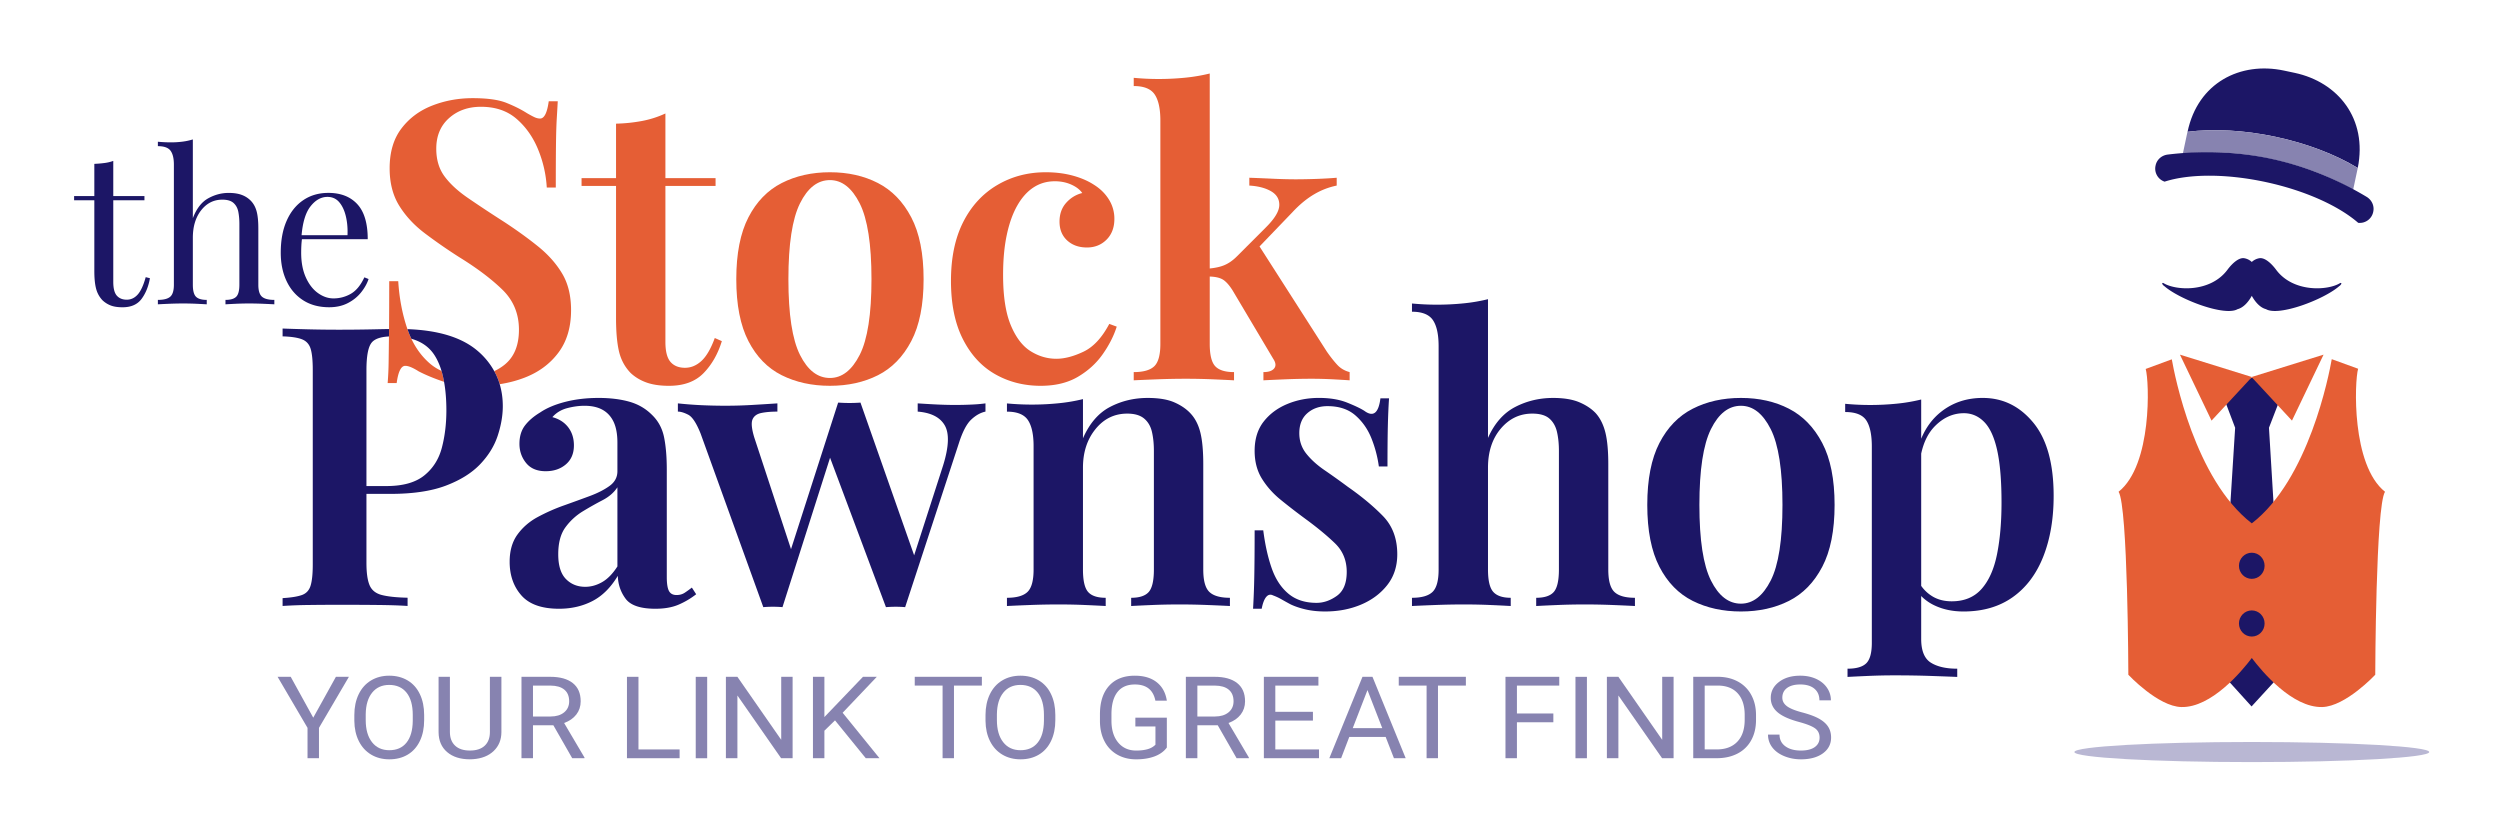 <?xml version="1.0" encoding="UTF-8"?> <svg xmlns="http://www.w3.org/2000/svg" viewBox="0 0 576 192"><defs><clipPath id="a"><path d="M-23.796 50.894h432v-144h-432Z"></path></clipPath><clipPath id="b"><path d="M-44.64 49.201h432v-144h-432Z"></path></clipPath><clipPath id="c"><path d="M-53.626 35.697h432v-144h-432Z"></path></clipPath><clipPath id="d"><path d="M-121.213 62.369h432v-144h-432Z"></path></clipPath><clipPath id="e"><path d="M-148.56 61.319h432v-144h-432Z"></path></clipPath><clipPath id="f"><path d="M-187.214 60.777h432v-144h-432Z"></path></clipPath><clipPath id="g"><path d="M-231.084 63.046h432v-144h-432Z"></path></clipPath><clipPath id="h"><path d="M-74.198 62.741h432v-144h-432Z"></path></clipPath><clipPath id="i"><path d="M-92.992 42.592h432v-144h-432Z"></path></clipPath><clipPath id="j"><path d="M-86.35 66.393h432v-144h-432Z"></path></clipPath><clipPath id="k"><path d="M-106.69 97.879h432v-144h-432Z"></path></clipPath><clipPath id="l"><path d="M-165.076 69.975h432v-144h-432Z"></path></clipPath><clipPath id="m"><path d="M-207.924 98.42h432v-144h-432Z"></path></clipPath><clipPath id="n"><path d="M-232.917 84.13h432v-144h-432Z"></path></clipPath><clipPath id="o"><path d="M-277.912 98.42h432v-144h-432Z"></path></clipPath><clipPath id="p"><path d="M-305.98 100.317h432v-144h-432Z"></path></clipPath><clipPath id="q"><path d="M-345.084 95.78h432v-144h-432Z"></path></clipPath><clipPath id="r"><path d="M-419.775 129.953h432v-144h-432Z"></path></clipPath><clipPath id="s"><path d="M-407.423 29.024h432v-144h-432Z"></path></clipPath><clipPath id="t"><path d="M-377.183 26.6h432v-144h-432Z"></path></clipPath><clipPath id="u"><path d="M-391.727 31.504h432v-144h-432Z"></path></clipPath><clipPath id="v"><path d="M-404.384 48.908h432v-144h-432Z"></path></clipPath><clipPath id="w"><path d="M-392.078 73.913h432v-144h-432Z"></path></clipPath><clipPath id="x"><path d="M-407.483 63.72h432v-144h-432Z"></path></clipPath><clipPath id="y"><path d="M-391.322 97.768h432v-144h-432Z"></path></clipPath><clipPath id="z"><path d="M-391.322 107.737h432v-144h-432Z"></path></clipPath><clipPath id="A"><path d="M-389.102 65.168h432v-144h-432Z"></path></clipPath><clipPath id="B"><path d="M-54.13 124.015h432v-144h-432Z"></path></clipPath><clipPath id="C"><path d="M-71.324 123.531h432v-144h-432Z"></path></clipPath><clipPath id="D"><path d="M-86.644 116.951h432v-144h-432Z"></path></clipPath><clipPath id="E"><path d="M-92.1 123.812h432v-144h-432Z"></path></clipPath><clipPath id="F"><path d="M-110.327 129.503h432v-144h-432Z"></path></clipPath><clipPath id="G"><path d="M0 144h432V0H0Z"></path></clipPath><clipPath id="H"><path d="M-136.962 131.02h432v-144h-432Z"></path></clipPath><clipPath id="I"><path d="M-144.288 124.478h432v-144h-432Z"></path></clipPath><clipPath id="J"><path d="M-169.667 118.468h432v-144h-432Z"></path></clipPath><clipPath id="K"><path d="M-180.393 123.531h432v-144h-432Z"></path></clipPath><clipPath id="L"><path d="M-201.63 129.174h432v-144h-432Z"></path></clipPath><clipPath id="M"><path d="M-206.905 123.812h432v-144h-432Z"></path></clipPath><clipPath id="N"><path d="M-226.874 124.517h432v-144h-432Z"></path></clipPath><clipPath id="O"><path d="M-233.755 125.821h432v-144h-432Z"></path></clipPath><clipPath id="P"><path d="M-253.303 118.468h432v-144h-432Z"></path></clipPath><clipPath id="Q"><path d="M-268.419 124.807h432v-144h-432Z"></path></clipPath><clipPath id="R"><path d="M0 144h432V0H0Z"></path></clipPath><clipPath id="S"><path d="M-289.197 131.02h432v-144h-432Z"></path></clipPath><clipPath id="T"><path d="M-294.57 118.468h432v-144h-432Z"></path></clipPath><clipPath id="U"><path d="M-310.85 124.749h432v-144h-432Z"></path></clipPath></defs><path d="M0 0c-.534-.595-1.165-.892-1.893-.892s-1.298.231-1.711.692c-.413.46-.619 1.262-.619 2.402v14.087h5.388v.728h-5.388v6.079a7.053 7.053 0 0 0-1.528-.364 19.426 19.426 0 0 0-1.747-.146v-5.569h-3.495v-.728h3.495V4.096c0-1.287.102-2.319.309-3.095a4.517 4.517 0 0 1 1.11-2.002 4.337 4.337 0 0 1 1.42-.892c.533-.205 1.213-.309 2.038-.309 1.48 0 2.578.486 3.294 1.456.716.97 1.195 2.16 1.438 3.567l-.728.182C.995 1.596.534.594 0 0" clip-path="url(#a)" style="fill:#1c1666;fill-opacity:1;fill-rule:nonzero;stroke:none" transform="matrix(1.333 0 0 -1.333 31.728 67.86)"></path><path d="M0 0v9.719c0 1.238-.097 2.22-.291 2.948-.195.728-.522 1.335-.983 1.821a4.216 4.216 0 0 1-1.547 1.019c-.619.242-1.389.363-2.312.363-1.237 0-2.42-.315-3.548-.946-1.129-.631-2.009-1.772-2.639-3.421v13.613a10.26 10.26 0 0 0-1.766-.382 15.412 15.412 0 0 0-2.02-.127c-.728 0-1.481.036-2.257.109v-.765c1.068 0 1.796-.261 2.184-.782.388-.523.583-1.329.583-2.421V0c0-1.019-.213-1.711-.637-2.075-.425-.364-1.135-.546-2.13-.546v-.764c.413.024 1.043.054 1.893.091.849.036 1.674.055 2.475.055.801 0 1.584-.019 2.348-.055.764-.037 1.341-.067 1.729-.091v.764c-.874 0-1.492.182-1.856.546-.364.364-.546 1.056-.546 2.075v8.117c0 1.941.478 3.525 1.437 4.75.959 1.225 2.178 1.838 3.659 1.838.873 0 1.522-.194 1.947-.582.424-.388.697-.898.819-1.529.121-.631.182-1.323.182-2.074V0c0-1.019-.182-1.711-.546-2.075-.364-.364-.983-.546-1.857-.546v-.764c.389.024.965.054 1.73.091.764.036 1.547.055 2.347.055.801 0 1.626-.019 2.476-.055.849-.037 1.48-.067 1.893-.091v.764c-.996 0-1.706.182-2.13.546C.212-1.711 0-1.019 0 0" clip-path="url(#b)" style="fill:#1c1666;fill-opacity:1;fill-rule:nonzero;stroke:none" transform="matrix(1.333 0 0 -1.333 59.52 65.602)"></path><path d="M0 0c.861 1.116 1.85 1.674 2.967 1.674.824 0 1.498-.303 2.02-.909.521-.608.904-1.415 1.146-2.421.243-1.008.34-2.106.292-3.294h-7.939C-1.319-2.714-.817-1.059 0 0m9.337-12.231c-.632-1.359-1.408-2.305-2.33-2.839a5.92 5.92 0 0 0-3.021-.8c-.923 0-1.814.309-2.676.928-.861.618-1.559 1.522-2.093 2.711-.534 1.189-.8 2.609-.8 4.259 0 .437.012.874.036 1.311.02.371.054.701.093 1.019H9.919c0 2.742-.6 4.762-1.802 6.06-1.201 1.299-2.87 1.948-5.005 1.948-1.65 0-3.094-.418-4.331-1.256C-2.457.273-3.416-.916-4.095-2.457c-.68-1.541-1.019-3.38-1.019-5.515 0-1.844.333-3.476 1.001-4.895.667-1.42 1.625-2.53 2.876-3.331 1.249-.801 2.748-1.201 4.495-1.201 1.213 0 2.281.236 3.203.709.922.474 1.686 1.086 2.293 1.839.607.752 1.043 1.528 1.311 2.329z" clip-path="url(#c)" style="fill:#1c1666;fill-opacity:1;fill-rule:nonzero;stroke:none" transform="matrix(1.333 0 0 -1.333 71.502 47.596)"></path><path d="M0 0c-.858-.791-1.807-1.185-2.845-1.185-1.083 0-1.919.338-2.506 1.016-.587.677-.88 1.828-.88 3.454v26.956h8.669v1.355h-8.669v11.175a17.2 17.2 0 0 0-3.996-1.287 27.98 27.98 0 0 0-4.538-.474v-9.414h-5.96v-1.355h5.96V7.417c0-2.395.169-4.313.508-5.758.339-1.445 1.004-2.686 1.998-3.724.767-.724 1.681-1.277 2.743-1.66 1.06-.383 2.359-.576 3.894-.576 2.574 0 4.572.734 5.994 2.202 1.423 1.466 2.472 3.307 3.15 5.52l-1.219.541C1.625 2.11.857.789 0 0" clip-path="url(#d)" style="fill:#e55e35;fill-opacity:1;fill-rule:nonzero;stroke:none" transform="matrix(1.333 0 0 -1.333 161.617 83.158)"></path><path d="M0 0c-1.354-2.664-3.071-3.996-5.148-3.996-2.122 0-3.849 1.332-5.18 3.996-1.333 2.664-1.999 7.021-1.999 13.072 0 6.05.666 10.418 1.999 13.106 1.331 2.686 3.058 4.029 5.18 4.029 2.077 0 3.794-1.343 5.148-4.029 1.354-2.688 2.032-7.056 2.032-13.106C2.032 7.021 1.354 2.664 0 0m3.149 29.699c-2.416 1.242-5.181 1.863-8.297 1.863-3.115 0-5.892-.621-8.33-1.863-2.438-1.242-4.358-3.216-5.757-5.926-1.4-2.709-2.1-6.276-2.1-10.701 0-4.425.7-7.992 2.1-10.701 1.399-2.71 3.319-4.674 5.757-5.893 2.438-1.219 5.215-1.828 8.33-1.828 3.116 0 5.881.609 8.297 1.828C5.565-2.303 7.484-.339 8.906 2.371c1.423 2.709 2.134 6.276 2.134 10.701 0 4.425-.711 7.992-2.134 10.701-1.422 2.71-3.341 4.684-5.757 5.926" clip-path="url(#e)" style="fill:#e55e35;fill-opacity:1;fill-rule:nonzero;stroke:none" transform="matrix(1.333 0 0 -1.333 198.08 81.759)"></path><path d="M0 0c-1.716-.813-3.274-1.219-4.673-1.219-1.581 0-3.071.44-4.47 1.32-1.4.881-2.54 2.381-3.421 4.504-.88 2.122-1.32 5.012-1.32 8.67 0 2.618.214 4.933.643 6.942.429 2.009 1.038 3.702 1.829 5.08.789 1.377 1.727 2.415 2.81 3.115 1.084.7 2.303 1.05 3.658 1.05 1.038 0 1.986-.192 2.844-.575.858-.385 1.491-.87 1.897-1.457-1.084-.271-2.01-.836-2.777-1.693-.768-.858-1.151-1.942-1.151-3.251 0-1.354.44-2.438 1.32-3.251.881-.812 2.021-1.219 3.421-1.219 1.354 0 2.482.45 3.386 1.354.903.903 1.355 2.1 1.355 3.59a6.226 6.226 0 0 1-.949 3.353c-.632 1.016-1.49 1.862-2.573 2.54-1.04.677-2.269 1.207-3.691 1.591-1.423.383-2.97.576-4.64.576-3.115 0-5.926-.745-8.432-2.235-2.506-1.49-4.459-3.624-5.859-6.4-1.4-2.778-2.099-6.154-2.099-10.126 0-4.019.687-7.383 2.065-10.091 1.377-2.71 3.24-4.731 5.588-6.062 2.347-1.332 4.967-1.998 7.857-1.998 2.528 0 4.673.519 6.434 1.558C.813-3.296 2.246-1.987 3.353-.406c1.105 1.579 1.907 3.159 2.404 4.74l-1.287.475C3.206 2.415 1.715.812 0 0" clip-path="url(#f)" style="fill:#e55e35;fill-opacity:1;fill-rule:nonzero;stroke:none" transform="matrix(1.333 0 0 -1.333 249.62 81.036)"></path><path d="M0 0c-.565.61-1.163 1.365-1.795 2.269l-11.646 18.196 5.686 5.915c1.219 1.31 2.46 2.337 3.725 3.082a12.558 12.558 0 0 0 3.928 1.524v1.354a57.734 57.734 0 0 0-1.998-.135 84.98 84.98 0 0 0-2.641-.101c-.926-.024-1.795-.035-2.608-.035a86.76 86.76 0 0 0-3.792.102c-1.491.068-2.845.124-4.064.169v-1.354c1.534-.091 2.787-.418 3.759-.982.97-.565 1.444-1.366 1.422-2.404-.023-1.04-.779-2.303-2.269-3.793l-5.08-5.08c-.677-.678-1.388-1.174-2.133-1.49-.683-.29-1.535-.48-2.54-.58v33.7a30.026 30.026 0 0 0-4.131-.712 45.747 45.747 0 0 0-4.809-.236c-1.355 0-2.755.067-4.199.202v-1.422c1.761 0 2.968-.486 3.623-1.456.654-.972.982-2.472.982-4.504V3.623c0-1.896-.35-3.183-1.049-3.86-.701-.677-1.886-1.016-3.556-1.016v-1.422c.857.044 2.156.101 3.894.169 1.738.067 3.443.102 5.114.102 1.625 0 3.227-.035 4.809-.102 1.579-.068 2.753-.125 3.521-.169v1.422c-1.535 0-2.619.339-3.251 1.016-.632.677-.948 1.964-.948 3.86v11.639c.863-.025 1.569-.164 2.1-.429.586-.295 1.196-.938 1.829-1.93l7.043-11.853c.451-.678.508-1.231.17-1.66-.339-.43-.96-.643-1.863-.643v-1.422c.813.044 2.02.101 3.624.169 1.602.067 3.171.102 4.707.102 1.263 0 2.528-.035 3.793-.102 1.263-.068 2.189-.125 2.776-.169v1.422C1.275-1.027.564-.61 0 0" clip-path="url(#g)" style="fill:#e55e35;fill-opacity:1;fill-rule:nonzero;stroke:none" transform="matrix(1.333 0 0 -1.333 308.112 84.061)"></path><path d="M0 0c-1.286 1.134-2.323 2.537-3.114 4.203a16.328 16.328 0 0 0-.676 1.664c-.022.066-.049.128-.071.195-.835 2.505-1.344 5.203-1.523 8.093h-1.558c0-3.316-.011-6.068-.032-8.267l-.002-.233-.012-1.052a861.346 861.346 0 0 0-.056-4.4 53.14 53.14 0 0 0-.169-3.657h1.558c.271 1.986.767 2.979 1.489 2.979.543 0 1.31-.316 2.304-.947C-.734-2.009.61-2.574 2.167-3.116c.117-.04.243-.076.366-.114-.12.665-.262 1.298-.437 1.878A8.436 8.436 0 0 0 0 0" clip-path="url(#h)" style="fill:#e55e35;fill-opacity:1;fill-rule:nonzero;stroke:none" transform="matrix(1.333 0 0 -1.333 98.93 83.655)"></path><path d="M0 0c-1.761 1.422-3.748 2.855-5.96 4.301a226.627 226.627 0 0 0-6.197 4.098c-1.739 1.195-3.082 2.437-4.03 3.724-.948 1.287-1.422 2.879-1.422 4.775 0 2.212.733 3.973 2.201 5.283 1.467 1.309 3.307 1.964 5.52 1.964 2.482 0 4.526-.688 6.129-2.065 1.603-1.378 2.845-3.128 3.725-5.25a20.282 20.282 0 0 0 1.524-6.637h1.558c0 3.07.011 5.542.034 7.416.022 1.873.068 3.375.135 4.505.068 1.128.124 2.121.17 2.98H1.829c-.271-1.988-.769-2.98-1.49-2.98-.317 0-.643.078-.982.236-.339.158-.779.395-1.321.712-.994.631-2.167 1.218-3.522 1.761-1.355.542-3.296.813-5.825.813-2.483 0-4.82-.43-7.009-1.287-2.191-.859-3.963-2.179-5.317-3.963-1.355-1.784-2.032-4.075-2.032-6.874 0-2.53.552-4.685 1.659-6.469 1.106-1.783 2.584-3.375 4.436-4.774a90.97 90.97 0 0 1 5.961-4.132c3.07-1.896 5.553-3.771 7.45-5.621 1.896-1.852 2.844-4.155 2.844-6.908 0-2.71-.836-4.731-2.505-6.062a8.918 8.918 0 0 0-1.761-1.09c.392-.715.708-1.466.943-2.257 1.517.233 2.965.611 4.339 1.145 2.438.949 4.38 2.393 5.825 4.336 1.445 1.94 2.167 4.379 2.167 7.314 0 2.482-.508 4.582-1.524 6.298C3.15-2.992 1.761-1.423 0 0" clip-path="url(#i)" style="fill:#e55e35;fill-opacity:1;fill-rule:nonzero;stroke:none" transform="matrix(1.333 0 0 -1.333 123.99 56.789)"></path><path d="M0 0a11.43 11.43 0 0 1-.942 2.257A12.477 12.477 0 0 1-3.9 5.832c-2.71 2.276-6.735 3.496-12.042 3.687.201-.581.425-1.137.676-1.664 1.732-.488 3.052-1.407 3.95-2.767.515-.782.934-1.713 1.259-2.788.176-.58.317-1.213.438-1.878.263-1.451.402-3.094.402-4.952 0-2.303-.26-4.448-.779-6.434-.519-1.988-1.535-3.59-3.047-4.809-1.514-1.219-3.691-1.829-6.536-1.829h-3.454V2.446c0 2.347.281 3.905.846 4.673.503.685 1.521 1.062 3.047 1.136l.012 1.052.002.232c-.69-.011-1.517-.027-2.485-.049a272.959 272.959 0 0 0-6.299-.068c-1.761 0-3.522.022-5.283.068-1.761.044-3.206.09-4.334.135V8.271c1.49-.045 2.607-.215 3.352-.508.745-.294 1.242-.836 1.49-1.626.248-.79.373-2.021.373-3.691v-33.593c0-1.626-.125-2.845-.373-3.658-.248-.813-.745-1.355-1.49-1.625-.745-.271-1.862-.452-3.352-.542v-1.355a84.3 84.3 0 0 0 4.605.169c1.761.023 3.59.034 5.486.034 2.212 0 4.357-.011 6.434-.034 2.077-.023 3.77-.079 5.08-.169v1.423c-1.942.044-3.432.203-4.47.474-1.039.27-1.739.835-2.1 1.693-.362.857-.541 2.144-.541 3.861v11.92h4.131c3.883 0 7.078.474 9.584 1.422 2.506.949 4.48 2.178 5.926 3.691 1.444 1.512 2.46 3.16 3.048 4.944.586 1.783.88 3.489.88 5.114C.536-2.436.349-1.178 0 0" clip-path="url(#j)" style="fill:#1c1666;fill-opacity:1;fill-rule:nonzero;stroke:none" transform="matrix(1.333 0 0 -1.333 115.133 88.524)"></path><path d="M0 0c-.813-1.265-1.693-2.168-2.642-2.71-.948-.541-1.919-.812-2.912-.812-1.355 0-2.472.451-3.352 1.354-.881.903-1.321 2.325-1.321 4.267 0 1.987.417 3.545 1.253 4.674a10.423 10.423 0 0 0 2.98 2.743 59.275 59.275 0 0 0 3.42 1.93c1.128.586 1.987 1.332 2.574 2.235zm11.649-4.538c-.406-.271-.88-.406-1.422-.406-.633 0-1.073.236-1.321.711-.248.474-.372 1.275-.372 2.404v18.558c0 2.212-.159 4.086-.474 5.621-.317 1.535-1.016 2.822-2.1 3.861-1.084 1.084-2.394 1.84-3.928 2.269-1.536.428-3.297.643-5.283.643-2.077 0-3.996-.226-5.757-.677-1.761-.452-3.207-1.061-4.335-1.828-1.129-.678-2.009-1.435-2.641-2.269-.633-.836-.948-1.887-.948-3.15 0-1.264.383-2.37 1.151-3.319.767-.948 1.896-1.422 3.387-1.422 1.399 0 2.562.394 3.488 1.185.924.79 1.388 1.885 1.388 3.285 0 1.219-.328 2.257-.982 3.116-.655.857-1.569 1.444-2.743 1.761.677.767 1.534 1.286 2.573 1.557 1.039.272 2.032.407 2.981.407 1.263 0 2.313-.238 3.149-.711.835-.475 1.467-1.175 1.897-2.1.428-.926.643-2.111.643-3.556v-4.944c0-1.039-.452-1.886-1.355-2.539-.904-.656-2.055-1.244-3.454-1.762-1.4-.52-2.89-1.061-4.47-1.625a32.529 32.529 0 0 1-4.504-1.998c-1.422-.769-2.585-1.773-3.488-3.014-.904-1.242-1.355-2.811-1.355-4.708 0-2.348.678-4.289 2.032-5.824 1.355-1.536 3.522-2.303 6.502-2.303 2.122 0 4.041.441 5.757 1.321 1.716.88 3.184 2.337 4.403 4.369.044-1.491.496-2.812 1.354-3.963.857-1.151 2.574-1.727 5.148-1.727 1.534 0 2.844.226 3.928.677a13.672 13.672 0 0 1 3.115 1.829l-.745 1.152c-.406-.317-.812-.61-1.219-.881" clip-path="url(#k)" style="fill:#1c1666;fill-opacity:1;fill-rule:nonzero;stroke:none" transform="matrix(1.333 0 0 -1.333 142.252 130.505)"></path><path d="M0 0c-.633 0-1.31.011-2.032.034-.723.022-1.468.057-2.235.102-.768.044-1.513.09-2.235.135v-1.422c2.303-.181 3.861-.971 4.673-2.37.813-1.401.722-3.704-.271-6.909l-5.015-15.562L-16.391.407a26.108 26.108 0 0 0-3.792 0l-.006-.03-.062.03-8.145-25.334-6.349 19.306c-.452 1.49-.553 2.528-.305 3.116.248.585.756.958 1.524 1.117.767.158 1.693.237 2.777.237V.271A507.62 507.62 0 0 0-35.118 0a76.168 76.168 0 0 0-4.436-.135 91.01 91.01 0 0 0-4.47.101 69.99 69.99 0 0 0-3.928.305v-1.422c.496 0 1.094-.181 1.794-.542.7-.362 1.411-1.445 2.134-3.251l10.837-30.004a20.008 20.008 0 0 0 3.318 0l8.222 25.824 9.659-25.824c.586.045 1.151.068 1.693.068s1.084-.023 1.626-.068L.61-6.637c.631 1.986 1.343 3.352 2.133 4.098.789.745 1.614 1.207 2.472 1.388V.271A25.351 25.351 0 0 0 2.844.068 58.67 58.67 0 0 0 0 0" clip-path="url(#l)" style="fill:#1c1666;fill-opacity:1;fill-rule:nonzero;stroke:none" transform="matrix(1.333 0 0 -1.333 220.102 93.3)"></path><path d="M0 0v18.219c0 2.303-.169 4.132-.508 5.486-.339 1.355-.914 2.46-1.727 3.319-.723.767-1.659 1.399-2.811 1.896-1.151.496-2.675.745-4.571.745-2.349 0-4.516-.52-6.503-1.558-1.987-1.039-3.545-2.844-4.673-5.418v6.773a30.003 30.003 0 0 0-4.165-.711 46.017 46.017 0 0 0-8.974-.034v-1.422c1.761 0 2.968-.486 3.623-1.457.654-.971.982-2.471.982-4.503V0c0-1.897-.35-3.183-1.049-3.861-.701-.677-1.886-1.016-3.556-1.016v-1.422c.857.045 2.144.102 3.861.169 1.715.068 3.408.102 5.079.102 1.58 0 3.138-.034 4.673-.102 1.535-.067 2.686-.124 3.455-.169v1.422c-1.446 0-2.462.339-3.048 1.016-.588.678-.881 1.964-.881 3.861v17.609c0 2.664.722 4.888 2.168 6.672 1.444 1.783 3.273 2.675 5.486 2.675 1.263 0 2.235-.282 2.912-.847s1.128-1.332 1.355-2.302c.225-.972.338-2.066.338-3.285V0c0-1.897-.294-3.183-.88-3.861-.588-.677-1.604-1.016-3.048-1.016v-1.422c.767.045 1.941.102 3.522.169 1.58.068 3.205.102 4.876.102 1.58 0 3.217-.034 4.91-.102 1.694-.067 2.947-.124 3.76-.169v1.422c-1.671 0-2.856.339-3.556 1.016C.349-3.183 0-1.897 0 0" clip-path="url(#m)" style="fill:#1c1666;fill-opacity:1;fill-rule:nonzero;stroke:none" transform="matrix(1.333 0 0 -1.333 277.232 131.228)"></path><path d="M0 0a131.655 131.655 0 0 1-4.03 2.879c-1.287.88-2.336 1.828-3.149 2.844-.813 1.016-1.22 2.201-1.22 3.556 0 1.49.463 2.642 1.389 3.454.925.813 2.088 1.219 3.488 1.219 1.986 0 3.59-.531 4.809-1.591 1.219-1.062 2.144-2.383 2.777-3.962a20.547 20.547 0 0 0 1.287-4.877h1.49c0 2.98.022 5.361.067 7.145.045 1.783.113 3.33.204 4.64h-1.49c-.317-2.574-1.243-3.297-2.777-2.168-.633.407-1.626.881-2.98 1.423-1.355.541-2.98.812-4.877.812-1.942 0-3.759-.35-5.452-1.049-1.693-.701-3.059-1.717-4.098-3.048-1.039-1.333-1.558-3.014-1.558-5.046 0-1.852.417-3.454 1.254-4.809.835-1.354 1.918-2.574 3.251-3.657a109.447 109.447 0 0 1 4.3-3.319c2.032-1.49 3.725-2.89 5.08-4.199 1.355-1.31 2.032-2.958 2.032-4.944 0-1.942-.565-3.319-1.694-4.132-1.129-.812-2.302-1.219-3.521-1.219-1.988 0-3.613.53-4.877 1.592-1.264 1.06-2.224 2.528-2.878 4.402-.655 1.873-1.141 4.052-1.457 6.536h-1.49c0-3.432-.023-6.186-.067-8.263a133.287 133.287 0 0 0-.204-5.283h1.491c.18.948.44 1.626.778 2.032.339.407.734.497 1.186.271a9.473 9.473 0 0 0 1.456-.677 62.812 62.812 0 0 1 1.592-.88c.767-.361 1.647-.655 2.641-.881.993-.226 2.099-.339 3.319-.339 2.257 0 4.323.396 6.197 1.185 1.873.79 3.386 1.919 4.538 3.387 1.151 1.467 1.727 3.239 1.727 5.316 0 2.71-.825 4.911-2.472 6.604C4.413-3.352 2.393-1.671 0 0" clip-path="url(#n)" style="fill:#1c1666;fill-opacity:1;fill-rule:nonzero;stroke:none" transform="matrix(1.333 0 0 -1.333 310.556 112.173)"></path><path d="M0 0v18.219c0 2.303-.169 4.132-.508 5.486-.339 1.355-.892 2.46-1.659 3.319-.723.767-1.671 1.399-2.845 1.896-1.174.496-2.687.745-4.538.745-2.348 0-4.527-.52-6.535-1.558-2.01-1.039-3.58-2.822-4.708-5.35v23.976a30.03 30.03 0 0 0-4.131-.711 45.454 45.454 0 0 0-4.809-.237c-1.355 0-2.755.068-4.199.203v-1.422c1.761 0 2.968-.486 3.623-1.457.655-.971.982-2.471.982-4.503V0c0-1.897-.35-3.183-1.049-3.861-.701-.677-1.886-1.016-3.556-1.016v-1.422c.857.045 2.156.102 3.894.169 1.738.068 3.421.102 5.046.102 1.626 0 3.194-.034 4.707-.102a258.33 258.33 0 0 0 3.421-.169v1.422c-1.4 0-2.405.339-3.014 1.016-.61.678-.915 1.964-.915 3.861v17.609c0 2.754.734 5.001 2.201 6.74 1.467 1.737 3.285 2.607 5.453 2.607 1.309 0 2.291-.282 2.946-.847.654-.565 1.094-1.332 1.321-2.302.225-.972.338-2.066.338-3.285V0c0-1.897-.294-3.183-.88-3.861-.587-.677-1.604-1.016-3.048-1.016v-1.422c.813.045 2.008.102 3.59.169 1.58.068 3.183.102 4.808.102 1.626 0 3.274-.034 4.945-.102 1.669-.067 2.912-.124 3.725-.169v1.422c-1.671 0-2.856.339-3.556 1.016C.349-3.183 0-1.897 0 0" clip-path="url(#o)" style="fill:#1c1666;fill-opacity:1;fill-rule:nonzero;stroke:none" transform="matrix(1.333 0 0 -1.333 370.55 131.228)"></path><path d="M0 0c-1.354-2.664-3.071-3.996-5.148-3.996-2.122 0-3.849 1.332-5.18 3.996-1.333 2.664-1.999 7.021-1.999 13.072 0 6.05.666 10.418 1.999 13.106 1.331 2.686 3.058 4.029 5.18 4.029 2.077 0 3.794-1.343 5.148-4.029 1.354-2.688 2.032-7.056 2.032-13.106C2.032 7.021 1.354 2.664 0 0m3.149 29.699c-2.416 1.242-5.181 1.863-8.297 1.863-3.115 0-5.892-.621-8.33-1.863-2.438-1.242-4.358-3.217-5.757-5.926-1.4-2.709-2.1-6.276-2.1-10.701 0-4.425.7-7.992 2.1-10.701 1.399-2.71 3.319-4.674 5.757-5.893 2.438-1.219 5.215-1.828 8.33-1.828 3.116 0 5.881.609 8.297 1.828C5.565-2.303 7.484-.339 8.906 2.371c1.423 2.709 2.134 6.276 2.134 10.701 0 4.425-.711 7.992-2.134 10.701-1.422 2.709-3.341 4.684-5.757 5.926" clip-path="url(#p)" style="fill:#1c1666;fill-opacity:1;fill-rule:nonzero;stroke:none" transform="matrix(1.333 0 0 -1.333 407.973 133.756)"></path><path d="M0 0c-.52-2.574-1.412-4.572-2.675-5.994-1.265-1.422-2.98-2.134-5.148-2.134-1.31 0-2.438.294-3.386.881a6.432 6.432 0 0 0-1.897 1.787v22.862c.439 2.013 1.236 3.611 2.405 4.779 1.466 1.468 3.126 2.202 4.978 2.202 1.354 0 2.528-.508 3.522-1.525.992-1.015 1.737-2.652 2.235-4.91.496-2.258.745-5.26.745-9.007C.779 5.554.518 2.574 0 0m6.265 22.757c-2.349 2.845-5.261 4.267-8.737 4.267-2.8 0-5.215-.812-7.247-2.438-1.476-1.18-2.602-2.723-3.387-4.618v6.785a30.183 30.183 0 0 0-4.131-.711 45.468 45.468 0 0 0-4.809-.237c-1.354 0-2.755.068-4.199.203v-1.422c1.805 0 3.024-.486 3.657-1.457.632-.971.949-2.471.949-4.504v-33.932c0-1.715-.317-2.888-.949-3.522-.633-.631-1.716-.948-3.251-.948v-1.422c.813.045 1.987.101 3.522.17 1.535.067 3.07.101 4.606.101 2.212 0 4.3-.034 6.265-.101 1.964-.069 3.488-.125 4.571-.17v1.422c-1.942 0-3.465.351-4.571 1.05-1.107.701-1.66 2.066-1.66 4.097v7.416a7.925 7.925 0 0 1 2.235-1.591c1.49-.722 3.184-1.083 5.08-1.083 3.341 0 6.174.824 8.5 2.472 2.325 1.647 4.086 3.985 5.283 7.01 1.196 3.024 1.795 6.524 1.795 10.498 0 5.598-1.175 9.82-3.522 12.665" clip-path="url(#q)" style="fill:#1c1666;fill-opacity:1;fill-rule:nonzero;stroke:none" transform="matrix(1.333 0 0 -1.333 460.113 127.706)"></path><path d="M0 0c0-.96-13.731-1.738-30.669-1.738-16.938 0-30.669.778-30.669 1.738s13.731 1.738 30.669 1.738C-13.731 1.738 0 .96 0 0" clip-path="url(#r)" style="fill:#b9b7d3;fill-opacity:1;fill-rule:nonzero;stroke:none" transform="matrix(1.333 0 0 -1.333 559.7 173.27)"></path><path d="M0 0c1.711 8.526-3.419 14.847-10.909 16.439l-1.859.395c-7.49 1.591-14.873-2.069-16.651-10.582 4.409.55 9.678.311 15.191-.861S-3.805 2.295 0 0" clip-path="url(#s)" style="fill:#1c1666;fill-opacity:1;fill-rule:nonzero;stroke:none" transform="matrix(1.333 0 0 -1.333 543.23 38.698)"></path><path d="M0 0c4.411.551 9.683.312 15.199-.86s10.429-3.098 14.235-5.395l.754 3.552c.02.093.034.186.052.279-3.804 2.295-8.715 4.219-14.228 5.391C10.499 4.138 5.23 4.378.821 3.828c-.022-.092-.046-.183-.066-.276Z" clip-path="url(#t)" style="fill:#8783b0;fill-opacity:1;fill-rule:nonzero;stroke:none" transform="matrix(1.333 0 0 -1.333 502.91 35.466)"></path><path d="M0 0c6.768-1.486 12.478-4.132 15.77-7.001a2.374 2.374 0 0 1 2.609 1.939c.214 1.015-.27 2.023-1.16 2.557C12.587.272 7 2.734.662 4.08c-6.338 1.347-12.539 1.356-17.804.717-1.03-.125-1.882-.85-2.099-1.864l-.015-.069a2.371 2.371 0 0 1 1.57-2.749C-13.503 1.472-7.006 1.538 0 0" clip-path="url(#u)" style="fill:#1c1666;fill-opacity:1;fill-rule:nonzero;stroke:none" transform="matrix(1.333 0 0 -1.333 522.303 42.006)"></path><path d="M0 0c-2.101-1.32-8.11-1.686-11.069 2.291-.906 1.218-2.048 2.176-2.945 1.99a2.52 2.52 0 0 1-1.264-.64c-.351.327-.78.55-1.263.64-.897.186-2.04-.772-2.946-1.99C-22.446-1.686-28.454-1.32-30.556 0c-.358.09-.219-.284.201-.567 2.636-2.288 10.418-5.248 12.621-3.947.945.234 1.829 1.153 2.456 2.306.627-1.153 1.511-2.072 2.457-2.306C-10.619-5.815-2.837-2.855-.2-.567.219-.284.358.09 0 0" clip-path="url(#v)" style="fill:#1c1666;fill-opacity:1;fill-rule:nonzero;stroke:none" transform="matrix(1.333 0 0 -1.333 539.178 65.211)"></path><path d="m0 0 2.457 6.357-5.421 2.317-5.292-2.317 2.41-6.361-2.65-42.109 5.487-6.059 5.56 6.059z" clip-path="url(#w)" style="fill:#1c1666;fill-opacity:1;fill-rule:nonzero;stroke:none" transform="matrix(1.333 0 0 -1.333 522.77 98.55)"></path><path d="m0 0-4.557 1.657c-.483-2.751-3.976-20.778-13.82-28.381-9.845 7.603-13.345 25.603-13.828 28.354l-4.511-1.663c.632-2.188 1.132-16.606-4.687-21.229 1.614-2.48 1.687-31.627 1.687-31.627s5.128-5.487 9.169-5.582c5.182-.121 10.401 6.135 12.17 8.476 1.768-2.341 6.987-8.597 12.169-8.476 4.041.095 9.169 5.582 9.169 5.582s.074 29.147 1.687 31.627C-1.171-16.639-.632-2.188 0 0" clip-path="url(#x)" style="fill:#e55e35;fill-opacity:1;fill-rule:nonzero;stroke:none" transform="matrix(1.333 0 0 -1.333 543.311 84.96)"></path><path d="M0 0c0-1.248-.992-2.259-2.216-2.259-1.224 0-2.216 1.011-2.216 2.259s.992 2.259 2.216 2.259C-.992 2.259 0 1.248 0 0" clip-path="url(#y)" style="fill:#1c1666;fill-opacity:1;fill-rule:nonzero;stroke:none" transform="matrix(1.333 0 0 -1.333 521.762 130.357)"></path><path d="M0 0c0-1.248-.992-2.259-2.216-2.259-1.224 0-2.216 1.011-2.216 2.259s.992 2.259 2.216 2.259C-.992 2.259 0 1.248 0 0" clip-path="url(#z)" style="fill:#1c1666;fill-opacity:1;fill-rule:nonzero;stroke:none" transform="matrix(1.333 0 0 -1.333 521.762 143.65)"></path><path d="m0 0-.009.009L0 .015.009.009Zm12.412 3.884L.009.031 0 .026l-.009.005-12.403 3.853 5.46-11.4L0-.018l6.952-7.498Z" clip-path="url(#A)" style="fill:#e55e35;fill-opacity:1;fill-rule:nonzero;stroke:none" transform="matrix(1.333 0 0 -1.333 518.803 86.89)"></path><path d="m0 0 3.915 7.063h2.247L.989-1.759v-5.246H-.989v5.246l-5.173 8.822h2.267z" clip-path="url(#B)" style="fill:#8783b0;fill-opacity:1;fill-rule:nonzero;stroke:none" transform="matrix(1.333 0 0 -1.333 72.173 165.353)"></path><path d="M0 0c0 1.668-.357 2.949-1.072 3.841-.714.892-1.713 1.338-2.998 1.338-1.25 0-2.234-.446-2.952-1.338C-7.74 2.949-8.109 1.71-8.13.126V-.908c0-1.617.362-2.888 1.087-3.812.725-.925 1.723-1.387 2.994-1.387 1.277 0 2.266.436 2.967 1.309C-.381-3.925-.021-2.673 0-1.044zm1.968-.908c0-1.379-.247-2.582-.742-3.609C.732-5.545.031-6.329-.876-6.87c-.907-.541-1.964-.812-3.173-.812-1.182 0-2.229.272-3.143.816-.914.545-1.623 1.321-2.128 2.33-.505 1.007-.764 2.175-.778 3.502v1.015c0 1.352.251 2.547.752 3.585.502 1.037 1.211 1.831 2.128 2.381.917.551 1.966.827 3.148.827 1.202 0 2.261-.273 3.179-.817.917-.544 1.623-1.333 2.117-2.368.495-1.033.742-2.236.742-3.608Z" clip-path="url(#C)" style="fill:#8783b0;fill-opacity:1;fill-rule:nonzero;stroke:none" transform="matrix(1.333 0 0 -1.333 95.1 164.709)"></path><path d="M0 0v-9.566c-.007-1.327-.452-2.413-1.335-3.256-.882-.844-2.079-1.318-3.59-1.421l-.526-.019c-1.641 0-2.95.415-3.925 1.246-.976.831-1.47 1.975-1.484 3.431V0h1.957v-9.527c0-1.018.299-1.809.897-2.373.598-.564 1.449-.845 2.555-.845 1.12 0 1.977.28 2.571.841.594.56.891 1.349.891 2.367V0Z" clip-path="url(#D)" style="fill:#8783b0;fill-opacity:1;fill-rule:nonzero;stroke:none" transform="matrix(1.333 0 0 -1.333 115.525 155.935)"></path><path d="M0 0h3.04c.982 0 1.763.239 2.344.716.58.478.87 1.117.87 1.917 0 .871-.276 1.539-.829 2.004-.553.464-1.352.7-2.396.706H0Zm3.524-1.517H0v-5.691h-1.989V6.861h4.967c1.69 0 2.989-.361 3.9-1.083.91-.721 1.365-1.771 1.365-3.15 0-.876-.253-1.639-.757-2.29-.505-.65-1.208-1.137-2.107-1.459l3.523-5.971v-.116H6.78Z" clip-path="url(#E)" style="fill:#8783b0;fill-opacity:1;fill-rule:nonzero;stroke:none" transform="matrix(1.333 0 0 -1.333 122.8 165.082)"></path><path d="M0 0h7.11v-1.517h-9.099v14.069H0Z" clip-path="url(#F)" style="fill:#8783b0;fill-opacity:1;fill-rule:nonzero;stroke:none" transform="matrix(1.333 0 0 -1.333 147.103 172.67)"></path><path d="M122.231 12.98h-1.978v14.069h1.978z" clip-path="url(#G)" style="fill:#8783b0;fill-opacity:1;fill-rule:nonzero;stroke:none" transform="matrix(1.333 0 0 -1.333 0 192)"></path><path d="M0 0h-1.989l-7.552 10.842V0h-1.989v14.069h1.989l7.573-10.89v10.89H0Z" clip-path="url(#H)" style="fill:#8783b0;fill-opacity:1;fill-rule:nonzero;stroke:none" transform="matrix(1.333 0 0 -1.333 182.617 174.693)"></path><path d="m0 0-1.834-1.788v-4.754h-1.978V7.527h1.978V.57l6.667 6.957h2.39L1.319 1.314l6.368-7.856h-2.37z" clip-path="url(#I)" style="fill:#8783b0;fill-opacity:1;fill-rule:nonzero;stroke:none" transform="matrix(1.333 0 0 -1.333 192.385 165.971)"></path><path d="M0 0h-4.822v-12.552H-6.79V0h-4.812v1.517H0Z" clip-path="url(#J)" style="fill:#8783b0;fill-opacity:1;fill-rule:nonzero;stroke:none" transform="matrix(1.333 0 0 -1.333 226.223 157.957)"></path><path d="M0 0c0 1.668-.357 2.949-1.072 3.841-.714.892-1.713 1.338-2.998 1.338-1.25 0-2.234-.446-2.952-1.338C-7.74 2.949-8.109 1.71-8.13.126V-.908c0-1.617.362-2.888 1.087-3.812.725-.925 1.723-1.387 2.994-1.387 1.277 0 2.266.436 2.967 1.309C-.381-3.925-.021-2.673 0-1.044zm1.968-.908c0-1.379-.247-2.582-.742-3.609C.732-5.545.031-6.329-.876-6.87c-.907-.541-1.964-.812-3.173-.812-1.182 0-2.229.272-3.143.816-.914.545-1.623 1.321-2.128 2.33-.505 1.007-.764 2.175-.778 3.502v1.015c0 1.352.251 2.547.752 3.585.502 1.037 1.211 1.831 2.128 2.381.917.551 1.966.827 3.148.827 1.202 0 2.261-.273 3.179-.817.917-.544 1.623-1.333 2.117-2.368.495-1.033.742-2.236.742-3.608Z" clip-path="url(#K)" style="fill:#8783b0;fill-opacity:1;fill-rule:nonzero;stroke:none" transform="matrix(1.333 0 0 -1.333 240.524 164.709)"></path><path d="M0 0c-.508-.683-1.218-1.193-2.127-1.532-.911-.338-1.97-.507-3.179-.507-1.223 0-2.309.269-3.256.807a5.51 5.51 0 0 0-2.2 2.295c-.519.992-.785 2.142-.799 3.449V5.74c0 2.119.527 3.762 1.582 4.928 1.054 1.166 2.536 1.749 4.446 1.749 1.566 0 2.827-.376 3.781-1.126C-.797 10.54-.213 9.476 0 8.097h-1.978C-2.349 9.965-3.531 10.9-5.523 10.9c-1.326 0-2.33-.438-3.013-1.311-.684-.874-1.029-2.139-1.036-3.796v-1.15c0-1.58.384-2.836 1.154-3.767.769-.932 1.81-1.398 3.122-1.398.742 0 1.391.077 1.947.232.557.154 1.017.414 1.381.78v3.153H-5.44V5.16H0Z" clip-path="url(#L)" style="fill:#8783b0;fill-opacity:1;fill-rule:nonzero;stroke:none" transform="matrix(1.333 0 0 -1.333 268.839 172.233)"></path><path d="M0 0h3.04c.982 0 1.763.239 2.344.716.58.478.87 1.117.87 1.917 0 .871-.276 1.539-.829 2.004-.553.464-1.352.7-2.396.706H0Zm3.524-1.517H0v-5.691h-1.989V6.861h4.967c1.69 0 2.989-.361 3.9-1.083.91-.721 1.365-1.771 1.365-3.15 0-.876-.253-1.639-.757-2.29-.505-.65-1.208-1.137-2.107-1.459l3.524-5.971v-.116H6.78Z" clip-path="url(#M)" style="fill:#8783b0;fill-opacity:1;fill-rule:nonzero;stroke:none" transform="matrix(1.333 0 0 -1.333 275.873 165.082)"></path><path d="M0 0h-6.502v-4.986h7.553v-1.517H-8.48V7.566H.948V6.049h-7.45V1.517H0Z" clip-path="url(#N)" style="fill:#8783b0;fill-opacity:1;fill-rule:nonzero;stroke:none" transform="matrix(1.333 0 0 -1.333 302.499 166.023)"></path><path d="M0 0h5.1L2.545 6.58Zm5.688-1.517H-.598l-1.411-3.682h-2.04L1.68 8.87h1.731L9.15-5.199H7.12Z" clip-path="url(#O)" style="fill:#8783b0;fill-opacity:1;fill-rule:nonzero;stroke:none" transform="matrix(1.333 0 0 -1.333 311.673 167.762)"></path><path d="M0 0h-4.822v-12.552H-6.79V0h-4.812v1.517H0Z" clip-path="url(#P)" style="fill:#8783b0;fill-opacity:1;fill-rule:nonzero;stroke:none" transform="matrix(1.333 0 0 -1.333 337.738 157.957)"></path><path d="M0 0h-6.296v-6.213h-1.978V7.856H1.02V6.339h-7.316V1.517H0Z" clip-path="url(#Q)" style="fill:#8783b0;fill-opacity:1;fill-rule:nonzero;stroke:none" transform="matrix(1.333 0 0 -1.333 357.892 166.41)"></path><path d="M274.287 12.98h-1.978v14.069h1.978z" clip-path="url(#R)" style="fill:#8783b0;fill-opacity:1;fill-rule:nonzero;stroke:none" transform="matrix(1.333 0 0 -1.333 0 192)"></path><path d="M0 0h-1.989l-7.552 10.842V0h-1.989v14.069h1.989l7.573-10.89v10.89H0Z" clip-path="url(#S)" style="fill:#8783b0;fill-opacity:1;fill-rule:nonzero;stroke:none" transform="matrix(1.333 0 0 -1.333 385.595 174.693)"></path><path d="M0 0v-11.035h2.081c1.525 0 2.712.445 3.56 1.335.848.889 1.273 2.157 1.273 3.801v.821c0 1.599-.401 2.842-1.2 3.729C4.913-.462 3.778-.013 2.308 0Zm-1.978-12.552V1.517h4.235c1.305 0 2.459-.271 3.462-.812a5.654 5.654 0 0 0 2.323-2.309c.546-.998.823-2.145.83-3.44v-.899c0-1.327-.273-2.489-.82-3.488a5.576 5.576 0 0 0-2.338-2.3c-1.014-.534-2.194-.808-3.54-.821z" clip-path="url(#T)" style="fill:#8783b0;fill-opacity:1;fill-rule:nonzero;stroke:none" transform="matrix(1.333 0 0 -1.333 392.76 157.957)"></path><path d="M0 0c-1.697.457-2.931 1.019-3.704 1.686-.773.667-1.159 1.49-1.159 2.469 0 1.108.472 2.024 1.417 2.749.944.724 2.172 1.087 3.683 1.087 1.03 0 1.949-.187 2.756-.56.807-.374 1.433-.889 1.875-1.546a3.77 3.77 0 0 0 .665-2.155H3.545c0 .853-.289 1.524-.866 2.012s-1.391.732-2.442.732c-.975 0-1.736-.202-2.282-.605-.547-.404-.819-.963-.819-1.68 0-.574.259-1.06.778-1.456.518-.397 1.401-.76 2.647-1.089C1.809 1.315 2.784.952 3.488.555 4.192.16 4.714-.303 5.054-.831c.34-.528.51-1.15.51-1.865 0-1.14-.474-2.053-1.422-2.74C3.194-6.121 1.927-6.464.34-6.464c-1.03 0-1.992.185-2.885.555-.893.37-1.581.878-2.066 1.522a3.557 3.557 0 0 0-.726 2.194h1.988c0-.851.335-1.523 1.005-2.015.67-.493 1.564-.739 2.684-.739 1.044 0 1.844.199 2.401.599.556.399.834.944.834 1.633 0 .689-.257 1.222-.772 1.599C2.287-.739 1.353-.367 0 0" clip-path="url(#U)" style="fill:#8783b0;fill-opacity:1;fill-rule:nonzero;stroke:none" transform="matrix(1.333 0 0 -1.333 414.467 166.332)"></path></svg> 